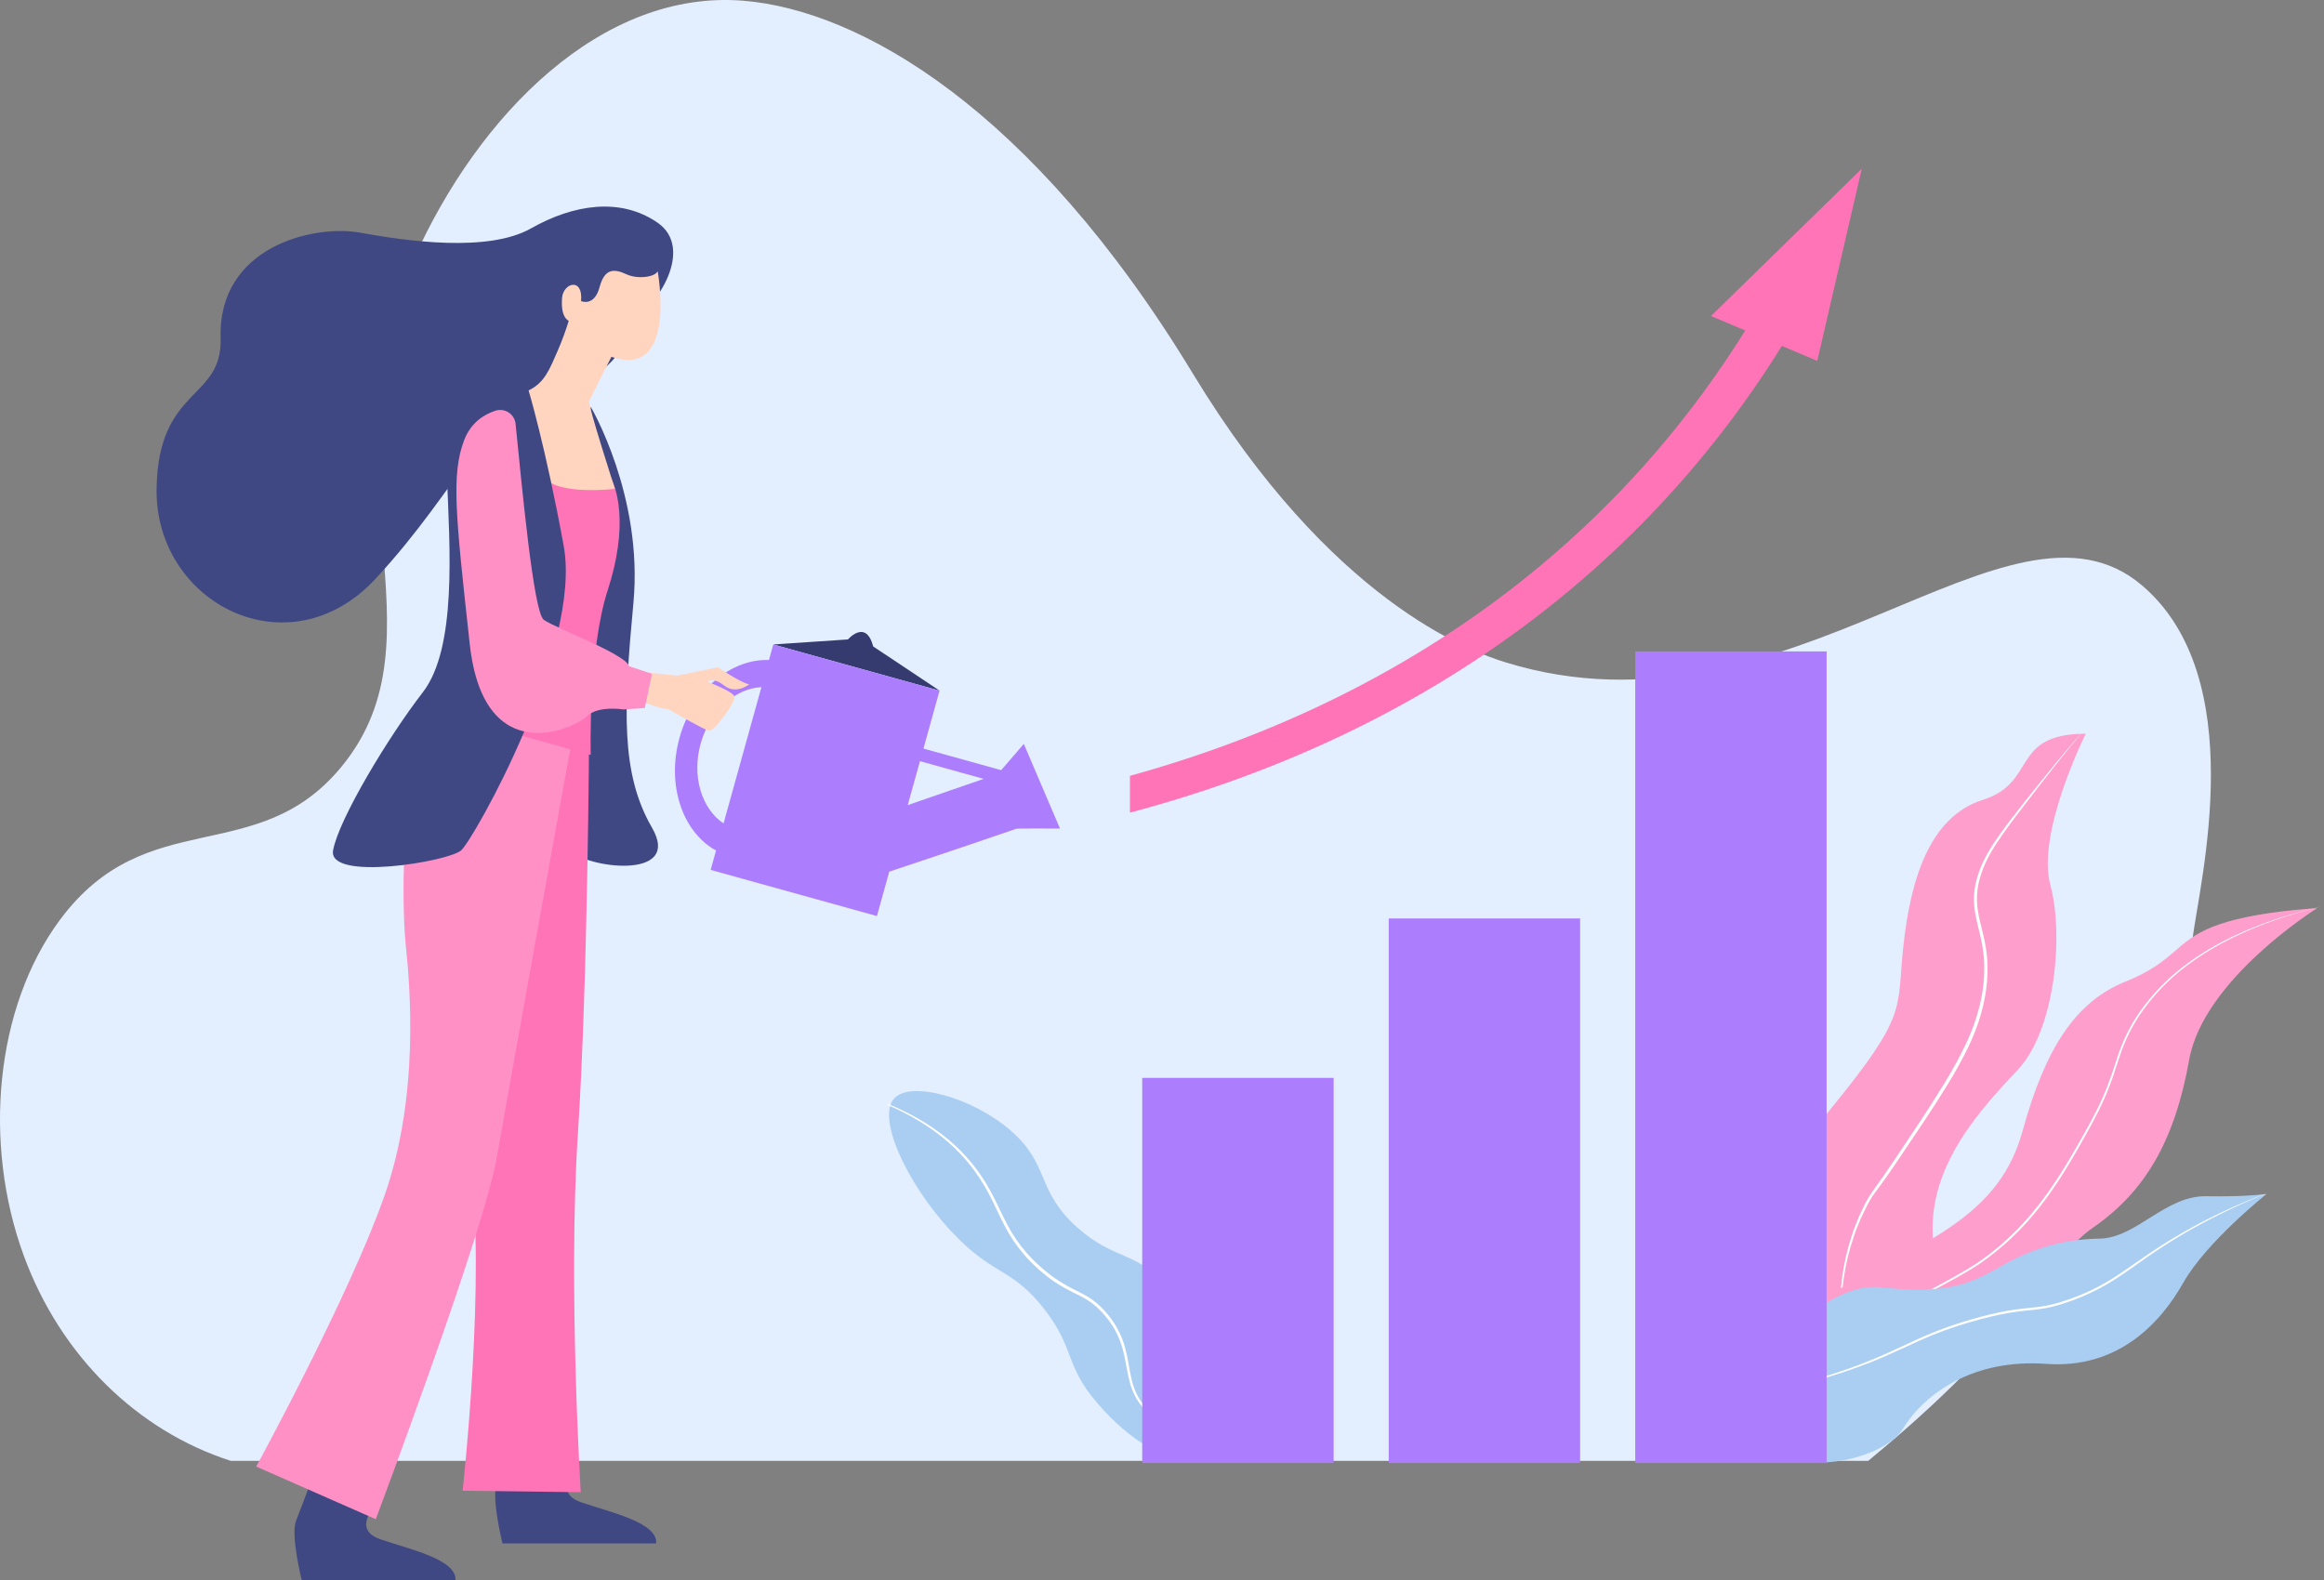 <?xml version="1.0" encoding="UTF-8"?> <svg xmlns="http://www.w3.org/2000/svg" xmlns:xlink="http://www.w3.org/1999/xlink" width="1848px" height="1257px" viewBox="0 0 1848 1257"><rect x="0" y="0" width="1848" height="1257" fill="#808080" stroke="none"/> <!-- Generator: Sketch 60.1 (88133) - https://sketch.com --> <title>Marketing</title> <desc>Created with Sketch.</desc> <g id="🏞-Scenes" stroke="none" stroke-width="1" fill="none" fill-rule="evenodd"> <g id="Marketing" transform="translate(-394, -571)"> <g transform="translate(393, 570)" id="Increase_conversion"> <g transform="translate(0.799, 0.06)"> <g id="Background-3" fill="#E3EEFF"> <path d="M1743.848,746.293 C1715.348,964.184 1559.476,1101.868 1485.76,1162.832 L183.745,1162.832 C109.621,1139.017 48.432,1079.468 19.188,999.839 C-13.807,910.012 -3.491,801.915 47.729,732.711 C116.95,639.194 204.729,692.584 271.975,610.466 C357.026,506.592 254.175,375.257 329.057,207.51 C380.715,91.773 478.95,-7.461 591.052,1.5 C683.106,8.868 820.382,86.345 948.732,298.057 C1058.526,479.165 1168.976,519 1197.75,527.837 C1423.25,597.131 1597.612,375.972 1703.709,466.715 C1789.733,540.288 1749.8,700.779 1743.848,746.293 Z" id="Path_737"></path> </g> <g id="Plant-3" transform="translate(705.786, 868.723)"> <path d="M235.626,227.734 C251.75,251.047 276.108,255.37 272.797,269.976 C271.81,273.624 269.797,276.912 266.997,279.45 C266.79,279.65 266.588,279.85 266.384,280.033 C261.755,284.168 256.354,287.349 250.492,289.391 C213.733,302.162 174.236,256.516 167.182,248.369 C140.382,217.396 149.67,204.643 123.921,172.289 C99.593,141.699 86.193,146.699 56.878,117.799 C21.07,82.527 -7.258,27.499 3.765,8.199 C3.902,7.953 4.041,7.725 4.192,7.499 C4.627,6.836 5.119,6.212 5.663,5.635 C19.036,-8.406 68.235,5.1 98.721,31.947 C129.443,58.998 118.165,79.357 151.379,108.781 C180.223,134.334 199.162,128.219 218.04,152.209 C238.318,177.965 215.95,199.284 235.626,227.734 Z" id="Path_738" fill="#AACEF2"></path> <path d="M285.526,284.489 C285.526,284.489 237.983,275.909 229.653,271.531 C221.378,267.202 213.733,261.762 206.932,255.361 C203.441,252.215 200.451,248.554 198.065,244.505 C195.707,240.376 193.917,235.947 192.744,231.339 C190.291,222.114 189.383,212.623 186.744,203.852 C184.233,195.166 179.996,187.076 174.285,180.066 C171.48,176.579 168.362,173.355 164.971,170.434 C161.476,167.574 157.673,165.112 153.632,163.096 C149.549,160.986 145.27,158.981 141.138,156.696 C137.027,154.409 133.062,151.867 129.267,149.086 C127.423,147.653 125.538,146.265 123.79,144.735 L121.126,142.485 L118.57,140.125 L116.02,137.76 C115.159,136.984 114.391,136.112 113.571,135.294 L111.157,132.788 C110.339,131.958 109.624,131.043 108.85,130.174 C102.759,123.15 97.535,115.418 93.291,107.146 C88.972,98.925 85.334,90.426 81.065,82.371 C76.878,74.309 71.962,66.648 66.378,59.483 C60.744,52.356 54.438,45.786 47.547,39.865 C40.572,33.905 33.109,28.542 25.235,23.833 C17.264,19.039 8.988,14.773 0.46,11.061 L0.005,10.869 C0.142,10.623 0.28,10.395 0.431,10.169 L0.861,10.343 C9.5,13.93 17.896,18.079 25.993,22.763 C33.988,27.407 41.575,32.72 48.672,38.646 C55.697,44.548 62.14,51.112 67.91,58.246 C73.657,65.405 78.691,73.109 82.942,81.246 C87.284,89.363 90.965,97.846 95.266,105.968 C99.48,114.103 104.659,121.7 110.691,128.596 C111.451,129.447 112.158,130.341 112.963,131.154 L115.363,133.609 C116.173,134.416 116.933,135.267 117.79,136.037 L120.314,138.357 L122.849,140.676 L125.486,142.882 C127.217,144.39 129.073,145.745 130.894,147.148 C134.614,149.888 138.497,152.398 142.523,154.665 C146.573,156.935 150.815,158.932 154.95,161.093 C159.098,163.183 162.997,165.733 166.576,168.693 C170.05,171.697 173.236,175.017 176.094,178.612 C181.92,185.821 186.23,194.133 188.763,203.049 C190.031,207.58 191.051,212.177 191.82,216.819 C192.643,221.468 193.406,226.137 194.568,230.665 C195.664,235.16 197.359,239.488 199.608,243.532 C201.887,247.499 204.761,251.094 208.128,254.192 C214.779,260.589 222.271,266.05 230.396,270.425 C238.701,274.912 247.537,278.339 256.696,280.625 C258.853,281.191 261.035,281.689 263.241,282.119 C265.762,282.619 268.309,283.035 270.882,283.388 C275.737,284.047 280.627,284.414 285.526,284.489 L285.526,284.489 Z" id="Path_739" fill="#FFFFFF"></path> </g> <g id="Plants-4" transform="translate(1385.581, 580.316)"> <path d="M75.249,482.056 C75.249,482.056 7.875,379.045 70.049,302.962 C132.223,226.879 122.657,224.416 128.113,173.454 C133.569,122.492 147.961,70.402 191.453,56.723 C234.945,43.044 212.953,4.264 273.173,4.191 C273.173,4.191 233.841,82.81 245.005,124.35 C256.169,165.89 248.113,240.571 219.33,271.25 C190.547,301.929 149.295,345.878 151.449,401.819 C153.603,457.76 99.476,483.808 75.249,482.056 Z" id="Path_740" fill="#FD9ECC"></path> <path d="M82.391,508.15 C78.202,484.995 77.254,461.197 80.632,437.95 C82.277,426.334 85.024,414.901 88.837,403.806 L90.267,399.653 C90.74,398.266 91.359,396.936 91.898,395.575 L93.571,391.515 L94.406,389.484 C94.689,388.809 95.036,388.163 95.348,387.502 L99.186,379.602 C100.504,377.012 101.969,374.498 103.572,372.074 C105.185,369.674 106.966,367.329 108.709,364.953 C110.452,362.577 112.199,360.196 113.909,357.791 C117.338,352.991 120.641,348.099 123.936,343.22 C130.527,333.463 137.094,323.685 143.636,313.886 C150.136,304.061 156.58,294.186 162.753,284.129 C169.013,274.097 174.739,263.74 179.907,253.104 L181.783,249.074 C182.406,247.73 182.942,246.345 183.526,244.981 C184.086,243.608 184.695,242.257 185.217,240.866 L186.756,236.687 L187.525,234.598 L188.197,232.473 L189.541,228.224 C189.962,226.799 190.308,225.352 190.696,223.918 C191.062,222.477 191.488,221.052 191.76,219.59 C194.481,207.984 195.529,196.049 194.872,184.147 C194.436,178.21 193.55,172.314 192.222,166.511 C190.955,160.717 189.346,155.045 188.179,149.339 C187.589,146.5 187.15,143.632 186.861,140.747 C186.611,137.874 186.567,134.987 186.727,132.107 C186.912,129.226 187.296,126.361 187.878,123.533 C188.497,120.7 189.279,117.904 190.218,115.16 C193.846,104.073 200.176,94.099 206.873,84.479 C213.607,74.858 220.824,65.551 228.012,56.234 C235.2,46.917 242.389,37.583 249.704,28.362 C257.019,19.141 264.472,10.024 272.031,0.995 C264.241,9.826 256.605,18.792 249.124,27.895 C241.639,36.995 234.3,46.195 226.924,55.383 C223.257,59.992 219.621,64.626 216.015,69.283 C212.415,73.945 208.85,78.646 205.415,83.451 C201.98,88.256 198.667,93.157 195.677,98.286 C192.651,103.417 190.135,108.832 188.165,114.454 C187.167,117.27 186.332,120.142 185.665,123.054 C185.028,125.987 184.595,128.961 184.371,131.954 C184.18,134.952 184.212,137.96 184.466,140.954 C184.751,143.929 185.193,146.887 185.79,149.816 C186.964,155.653 188.553,161.326 189.779,167.041 C191.059,172.725 191.906,178.499 192.312,184.311 C192.91,195.963 191.84,207.64 189.134,218.989 C186.438,230.359 182.49,241.395 177.363,251.895 C172.276,262.462 166.635,272.754 160.463,282.726 C154.354,292.76 147.963,302.636 141.505,312.472 C135.022,322.292 128.494,332.088 121.923,341.859 C118.652,346.759 115.36,351.617 111.994,356.433 C110.318,358.845 108.618,361.241 106.894,363.62 C105.18,366.01 103.418,368.376 101.778,370.88 C100.16,373.385 98.685,375.979 97.36,378.651 L93.56,386.682 C93.252,387.354 92.909,388.012 92.631,388.698 L91.807,390.759 L90.161,394.882 C89.631,396.263 89.021,397.615 88.561,399.019 L87.161,403.232 C83.431,414.461 80.79,426.022 79.274,437.757 C77.805,449.478 77.357,461.304 77.936,473.103 L78.169,477.52 C78.246,478.991 78.409,480.458 78.524,481.927 C78.742,484.867 79.101,487.792 79.453,490.717 C80.23,496.57 81.183,502.387 82.391,508.15 Z" id="Path_741" fill="#FFFFFF"></path> <path d="M3.394,567.191 C3.394,567.191 -2.321,488.221 75.227,446.862 C152.775,405.503 205.056,385.078 222.972,320.009 C240.888,254.94 264.688,217.494 304.572,201.432 C344.456,185.37 343.695,169.755 374.417,157.593 C405.139,145.431 457.141,142.958 457.141,142.958 C457.141,142.958 366.891,199.273 355.441,263.417 C343.991,327.561 320.641,368.326 278.623,397.234 C236.605,426.142 211.864,510.899 129.388,523.106 C46.912,535.313 3.394,567.191 3.394,567.191 Z" id="Path_742" fill="#FD9ECC"></path> <path d="M0.34,578.165 C4.717,564.897 10.575,552.164 17.801,540.206 C25.002,528.345 33.818,517.544 43.996,508.113 C46.596,505.852 49.136,503.52 51.847,501.402 C54.542,499.265 57.32,497.247 60.181,495.349 C65.94,491.619 71.901,488.21 78.036,485.138 L114.706,466.311 C126.924,460.022 139.137,453.719 151.268,447.243 C157.341,444.018 163.382,440.729 169.393,437.376 C175.393,434.007 181.368,430.568 187.172,426.802 C198.686,419.055 209.401,410.183 219.161,400.317 C220.423,399.123 221.568,397.81 222.771,396.556 L226.334,392.746 L229.758,388.806 C230.901,387.494 232.058,386.19 233.129,384.819 C235.32,382.112 237.535,379.419 239.601,376.614 C240.645,375.214 241.721,373.849 242.737,372.432 L245.768,368.17 C253.81,356.77 260.945,344.746 267.874,332.64 C274.713,320.497 281.696,308.374 287.414,295.561 C290.314,289.18 292.832,282.617 295.114,275.984 C297.396,269.351 299.374,262.627 301.762,256.084 C306.552,243.04 313.341,230.821 321.886,219.863 C330.309,208.913 340.084,199.074 350.98,190.581 C361.844,182.155 373.495,174.795 385.77,168.603 L390.332,166.223 L394.998,164.062 L399.669,161.912 C401.23,161.206 402.769,160.443 404.369,159.836 L413.9,155.987 L416.285,155.029 L418.706,154.176 L423.551,152.469 L428.397,150.762 C429.205,150.482 430.009,150.182 430.823,149.918 L433.278,149.17 L443.101,146.175 C446.36,145.116 449.694,144.344 453.001,143.456 L462.934,140.863 L452.976,143.354 C449.662,144.206 446.317,144.944 443.047,145.971 L433.189,148.871 L430.724,149.595 C429.908,149.852 429.101,150.142 428.288,150.415 L423.422,152.073 L418.555,153.732 L416.121,154.562 L413.721,155.496 L404.136,159.254 C402.525,159.846 400.976,160.595 399.405,161.287 L394.705,163.393 L390.005,165.511 L385.405,167.85 C373.038,173.99 361.294,181.313 350.339,189.717 C339.317,198.209 329.415,208.064 320.871,219.045 C312.162,230.06 305.253,242.386 300.402,255.563 C297.98,262.163 296.002,268.884 293.709,275.473 C291.416,282.062 288.918,288.573 286.027,294.903 C280.327,307.611 273.35,319.676 266.489,331.803 C259.553,343.874 252.417,355.834 244.407,367.159 L241.401,371.403 C240.394,372.813 239.326,374.176 238.292,375.565 C236.243,378.365 234.049,381.035 231.878,383.728 C230.811,385.092 229.67,386.389 228.538,387.694 L225.145,391.613 L221.615,395.402 C220.424,396.649 219.289,397.956 218.039,399.143 C208.375,408.947 197.763,417.768 186.357,425.476 C180.613,429.22 174.665,432.662 168.682,436.033 C162.699,439.404 156.664,442.685 150.602,445.919 C138.484,452.395 126.308,458.764 114.13,465.129 L77.562,484.168 C71.412,487.291 65.44,490.752 59.672,494.535 C56.801,496.462 54.014,498.511 51.309,500.682 C48.594,502.833 46.039,505.182 43.453,507.489 C33.325,517.063 24.577,528 17.462,539.984 C10.34,552.028 4.597,564.836 0.34,578.165 L0.34,578.165 Z" id="Path_743" fill="#FFFFFF"></path> <path d="M127.58,557.349 C145.419,528.144 184.416,501.235 241.674,505.372 C298.932,509.509 332.564,472.984 350.845,440.662 C369.126,408.34 417.032,370.177 417.032,370.177 C417.032,370.177 416.466,370.268 415.32,370.403 C415.097,370.437 414.855,370.463 414.584,370.494 C409.093,371.136 394.268,372.486 369.084,372.03 C336.369,371.43 313.566,405.206 284.298,405.748 C255.03,406.29 230.62,413.369 204.742,428.323 C178.864,443.277 159.802,449.872 109.721,444.473 C59.64,439.074 0.113,521.411 0.113,521.411 C-0.025,524.363 -0.034,527.193 0.085,529.902 C0.085,529.987 0.085,530.072 0.093,530.147 C3.656,607.981 109.806,586.461 127.58,557.349 Z" id="Path_744" fill="#AACEF2"></path> <path d="M0.091,530.147 C14.379,528.28 28.579,525.782 42.623,522.563 C62.049,518.102 81.126,512.24 99.704,505.022 C108.996,501.43 118.128,497.413 127.145,493.21 C136.164,489.025 145.173,484.831 154.408,481.237 C163.639,477.606 173.057,474.482 182.608,471.759 C192.12,468.975 201.77,466.686 211.519,464.902 C216.404,464.08 221.31,463.436 226.239,462.932 C231.168,462.428 236.17,461.97 241.11,461.048 C246.038,460.133 250.897,458.882 255.654,457.303 C258.045,456.549 260.385,455.678 262.74,454.851 L269.709,452.121 C278.951,448.295 287.834,443.654 296.253,438.253 C304.68,432.897 312.664,426.948 320.821,421.272 C337.096,409.871 354.119,399.577 371.775,390.458 C385.945,383.062 400.461,376.377 415.323,370.404 C415.1,370.438 414.858,370.464 414.587,370.494 C399.886,376.153 385.478,382.534 371.364,389.635 C353.577,398.617 336.417,408.791 320.001,420.086 L307.738,428.586 L301.603,432.812 C299.535,434.183 297.478,435.57 295.385,436.887 C287.031,442.206 278.222,446.775 269.062,450.541 L262.136,453.229 C259.799,454.044 257.476,454.903 255.12,455.635 C250.43,457.177 245.641,458.399 240.785,459.291 C235.944,460.174 231.016,460.612 226.057,461.111 C221.098,461.61 216.135,462.232 211.203,463.059 C201.389,464.882 191.676,467.212 182.103,470.041 C172.53,472.804 163.06,475.971 153.787,479.655 C144.487,483.303 135.46,487.536 126.463,491.747 C117.466,495.958 108.396,500.026 99.17,503.695 C80.708,511.039 61.743,517.05 42.421,521.681 C28.456,525.098 14.343,527.839 0.082,529.904 C0.082,529.987 0.082,530.072 0.091,530.147 Z" id="Path_745" fill="#FFFFFF"></path> </g> <g id="Watering_can" transform="translate(536.901, 503.569)"> <path d="M157.609,11.502 L210.417,46.671 L78.202,9.944 L137.577,5.938 C137.577,5.938 151.878,-10.589 157.609,11.502 Z" id="Path_753" fill="#353B6E"></path> <path d="M277.415,89.02 C277.415,89.02 265.167,103.395 259.404,109.91 L197.617,92.746 L210.417,46.672 L78.202,9.943 L74.762,22.327 C44.373,21.16 14.098,46.51 3.64,84.174 C-6.818,121.838 6.04,159.168 32.675,173.844 L28.4,189.234 L160.611,225.96 L170.423,190.637 C170.423,190.637 232.83,169.876 271.623,156.461 C271.95,156.198 306.18,156.35 306.18,156.35 L277.415,89.02 Z M38.657,152.296 C21.266,140.608 13.215,114.831 20.436,88.841 C27.657,62.851 47.85,44.919 68.776,43.875 L38.657,152.296 Z M194.835,102.76 L245.518,116.84 L185.118,137.726 L194.835,102.76 Z" id="Path_754" fill="#AC7DFD" fill-rule="nonzero"></path> </g> <g id="Person-5" transform="translate(124.699, 165.245)"> <path d="M333.921,1003.247 C333.921,1003.247 314.679,1022.489 337.321,1030.413 C359.963,1038.337 398.444,1046.26 397.312,1063.238 L275.062,1063.238 C275.062,1063.238 266.007,1027.017 270.534,1015.698 C275.061,1004.379 289.776,964.763 289.776,964.763 C289.776,964.763 338.449,969.29 333.921,1003.247 Z" id="Path_746" fill="#404884"></path> <path d="M174.324,1032.676 C174.324,1032.676 155.082,1051.918 177.724,1059.842 C200.366,1067.766 238.847,1075.689 237.715,1092.667 L115.465,1092.667 C115.465,1092.667 106.41,1056.446 110.937,1045.127 C115.464,1033.808 130.179,994.192 130.179,994.192 C130.179,994.192 178.852,998.719 174.324,1032.676 Z" id="Path_747" fill="#404884"></path> <path d="M375.802,90.936 C398.44,80.749 427.869,33.209 398.44,12.836 C369.011,-7.537 331.658,-1.879 297.701,17.364 C263.744,36.607 199.226,27.551 161.873,20.764 C124.52,13.977 48.683,32.083 50.947,104.525 C52.503,154.317 1.147,143.009 0.012,224.506 C-1.251,315.514 105.279,370.521 174.324,295.816 C243.369,221.111 256.952,165.641 318.075,147.531 C379.198,129.421 375.802,90.936 375.802,90.936 Z" id="Path_748" fill="#404884"></path> <path d="M345.24,159.227 C345.24,159.227 387.117,230.156 379.197,315.056 C371.277,399.956 369.01,450.884 393.912,493.896 C418.814,536.908 339.581,525.589 329.394,512.007 C319.207,498.425 345.24,159.227 345.24,159.227 Z" id="Path_749" fill="#404884"></path> <path d="M343.978,416.74 C343.978,416.74 342.978,616.14 335.054,737.25 C327.13,858.36 337.318,1022.489 337.318,1022.489 L243.37,1021.357 C243.37,1021.357 262.612,848.176 249.03,759.888 C235.723,673.388 278.459,628.588 256.953,584.444 C235.447,540.3 221.864,439.56 249.029,421.45 C276.194,403.34 343.978,416.74 343.978,416.74 Z" id="Path_750" fill="#FF73B7"></path> <path d="M333.791,404.856 C333.791,404.856 280.722,697.634 270.535,756.493 C260.348,815.352 174.324,1043.993 174.324,1043.993 L79.245,1002.113 C79.245,1002.113 152.818,867.413 181.116,787.052 C209.414,706.691 201.49,619.531 198.095,586.706 C194.7,553.881 193.567,433.9 222.995,413.525 C252.423,393.15 333.791,404.856 333.791,404.856 Z" id="Path_751" fill="#FF90C6"></path> <path d="M354.296,205.258 C368.696,220.21 374.67,256.193 358.824,304.865 C342.978,353.537 345.241,436.165 345.241,436.165 L227.522,403.344 L271.666,200.734 C271.666,200.734 314.679,164.132 354.296,205.258 Z" id="Path_752" fill="#FF73B7"></path> <path d="M437.995,377.906 C437.995,377.906 442.154,373.749 451.509,381.026 C460.864,388.303 471.261,379.986 471.261,379.986 C465.024,378.947 446.312,366.472 446.312,366.472 L414.049,373.025 L379.195,369.383 C379.195,369.383 350.525,375.972 373.536,387.493 C400.048,400.766 406.365,399.606 406.365,399.606 C406.365,399.606 406.47,399.582 406.659,399.533 C406.747,399.66 406.804,399.739 406.804,399.739 C406.804,399.739 435.03,415.884 439.188,416.925 C443.346,417.966 460.602,393.917 459.562,389.759 C458.522,385.601 437.995,377.906 437.995,377.906 Z" id="Path_755" fill="#FFD5C0"></path> <g id="Group_408" transform="translate(278.084, 50.106)" fill="#FFD5C0"> <path d="M120.381,1.289 C120.381,1.289 135.169,81.34 89.329,70.972 C60.92,64.547 53.362,41.479 53.362,41.479 C53.362,41.479 42.888,43.333 44.343,22.705 C45.207,10.448 61.267,5.905 59.469,25.051 C59.469,25.051 69.969,29.84 74.218,13.887 C78.467,-2.066 86.844,-0.25 95.647,3.782 C104.45,7.814 118.323,6.044 120.381,1.289 Z" id="Path_756"></path> <path d="M50.336,38.568 C47.666,47.593 44.438,56.443 40.671,65.068 C34.678,78.53 30.74,90.132 17.354,96.294 C12.955,98.165 8.413,99.679 3.771,100.822 C-8.052,102.638 8.897,162.06 41.124,172.132 C59.234,177.791 86.4,174.396 86.4,174.396 C86.4,174.396 64.8,107.415 65.877,104.685 C66.954,101.955 85.324,65.962 85.324,65.962 C85.324,65.962 90.499,29.309 50.336,38.568 Z" id="Path_757"></path> </g> <path d="M295.437,144.885 C295.437,144.885 228.655,158.846 230.919,215.441 C233.183,272.036 238.842,351.269 211.677,386.358 C184.512,421.447 144.895,487.097 140.367,511.999 C135.839,536.901 232.051,521.054 242.238,511.999 C252.425,502.944 338.449,350.137 323.738,269.773 C309.027,189.409 295.437,144.885 295.437,144.885 Z" id="Path_758" fill="#404884"></path> <path d="M269.537,162.329 C273.07,161.211 276.919,161.747 280.013,163.787 C283.107,165.827 285.115,169.154 285.479,172.842 C290.479,221.67 299.652,322.455 307.888,328.634 C316.943,335.425 379.198,358.063 375.802,367.118 L371.274,399.948 C371.274,399.948 350.9,396.548 341.845,405.607 C332.79,414.666 260.175,449.297 249.029,347.88 C237.71,244.88 234.314,213.18 244.501,186.018 C249.874,171.688 260.6,165.232 269.537,162.329 Z" id="Path_759" fill="#FF90C6"></path> <path d="M376.368,365.704 L393.912,371.647 L388.253,398.816 L371.275,399.948 C371.275,399.948 345.241,367.685 376.368,365.704 Z" id="Path_760" fill="#FF90C6"></path> </g> <g id="Chart-2" transform="translate(898.709, 135.067)"> <rect id="Rectangle_192" fill="#AC7DFD" x="401.799" y="383.971" width="152.181" height="645.487"></rect> <rect id="Rectangle_193" fill="#AC7DFD" x="205.786" y="596.371" width="152.181" height="433.087"></rect> <rect id="Rectangle_194" fill="#AC7DFD" x="9.774" y="723.172" width="152.181" height="306.286"></rect> <g id="Group_411" fill="#FF73B7"> <path d="M503.947,104.242 C396.619,290.836 222.463,421.46 0,482.922 L0,512.197 C235.814,449.587 420.13,312.828 533.042,116.52 L503.947,104.242 Z" id="Path_761"></path> <g id="Group_410" transform="translate(462.031, 0)"> <polygon id="Path_762" points="84.523 152.894 119.941 0 0.002 117.234"></polygon> </g> </g> </g> </g> </g> </g> </g> </svg> 